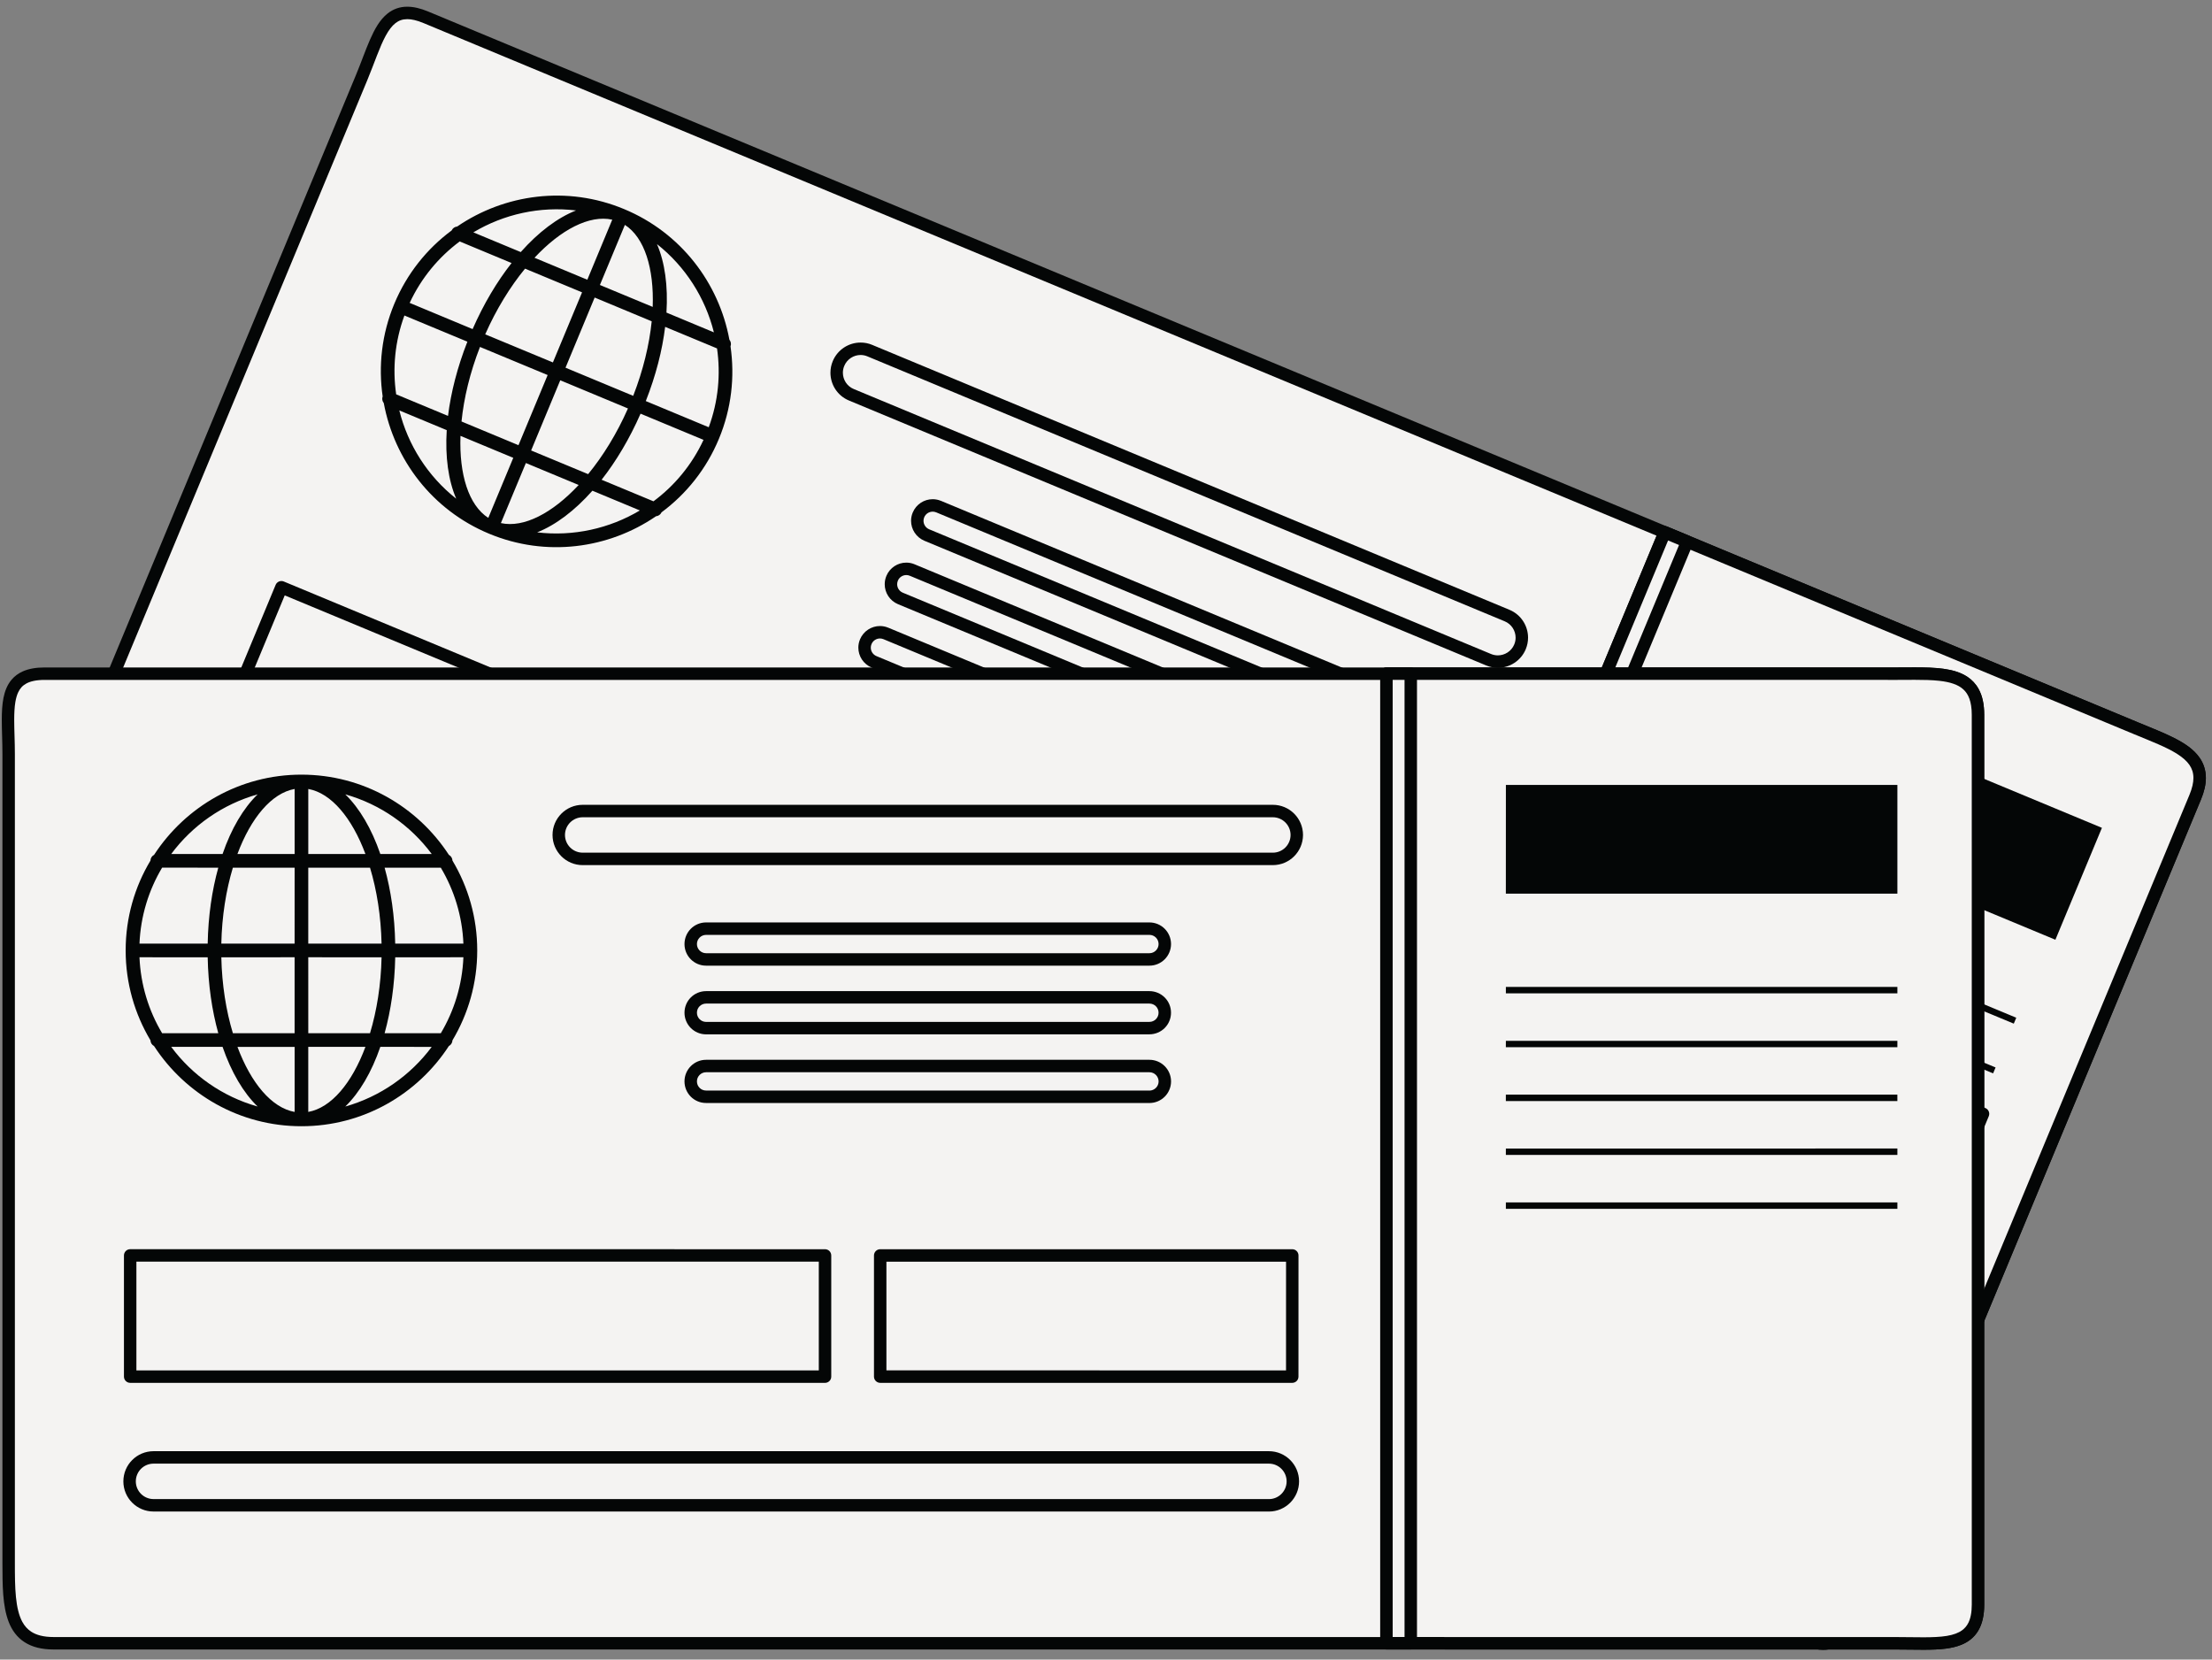 <?xml version="1.0" encoding="UTF-8"?><svg xmlns="http://www.w3.org/2000/svg" xmlns:xlink="http://www.w3.org/1999/xlink" height="266.7" preserveAspectRatio="xMidYMid meet" version="1.0" viewBox="35.2 79.5 355.5 266.7" width="355.5" zoomAndPan="magnify"><rect x="35.2" y="79.5" width="355.5" height="266.7" fill="#808080" stroke="none"/><g><g id="change1_1"><path d="M 333.109 339.676 C 330.363 346.273 325.367 343.195 318.77 340.457 L 45.148 226.707 C 38.547 223.969 40.688 218.578 43.43 211.98 L 93.309 91.996 C 96.047 85.398 97.02 79.527 103.617 82.27 L 378.582 196.57 C 385.18 199.316 390.742 201.035 387.996 207.629 L 333.109 339.676" fill="#f4f3f2"/></g><g id="change2_1"><path d="M 333.109 339.676 L 332.184 339.289 C 331.621 340.645 330.996 341.465 330.359 341.941 C 329.723 342.418 329.059 342.613 328.203 342.617 C 327.133 342.621 325.789 342.262 324.258 341.676 C 322.73 341.094 321.016 340.305 319.152 339.531 L 45.531 225.781 C 44.035 225.16 43.121 224.438 42.57 223.664 C 42.02 222.891 41.785 222.027 41.781 220.961 C 41.781 219.848 42.062 218.535 42.531 217.086 C 43 215.637 43.652 214.047 44.355 212.363 L 94.23 92.383 C 95.379 89.605 96.219 87.008 97.199 85.223 C 97.688 84.328 98.203 83.652 98.746 83.227 C 99.297 82.801 99.859 82.586 100.66 82.578 C 101.328 82.578 102.176 82.754 103.234 83.195 L 378.195 197.496 C 380.922 198.625 383.426 199.578 385.141 200.684 C 385.996 201.23 386.648 201.809 387.07 202.418 C 387.488 203.035 387.711 203.676 387.715 204.52 C 387.715 205.254 387.527 206.148 387.074 207.246 L 332.184 339.293 L 333.109 339.676 L 334.031 340.059 L 388.918 208.012 C 389.445 206.742 389.711 205.59 389.715 204.52 C 389.719 203.293 389.348 202.191 388.715 201.281 C 387.762 199.91 386.305 198.953 384.617 198.094 C 382.93 197.238 380.98 196.488 378.965 195.648 L 104.004 81.348 C 102.773 80.836 101.676 80.578 100.66 80.578 C 99.445 80.57 98.363 80.977 97.512 81.652 C 96.23 82.672 95.41 84.18 94.652 85.902 C 93.898 87.629 93.219 89.602 92.383 91.613 L 42.508 211.594 C 41.805 213.285 41.133 214.91 40.629 216.469 C 40.125 218.027 39.785 219.52 39.781 220.961 C 39.777 222.328 40.113 223.672 40.941 224.824 C 41.766 225.98 43.031 226.914 44.762 227.629 L 318.387 341.379 C 320.207 342.133 321.926 342.926 323.547 343.543 C 325.172 344.16 326.703 344.613 328.203 344.617 C 329.387 344.625 330.566 344.305 331.566 343.539 C 332.574 342.773 333.379 341.625 334.031 340.059 L 333.109 339.676" fill="#040606"/></g><g id="change1_2"><path d="M 378.582 196.57 L 302.746 165.047 L 242.934 308.926 L 318.77 340.457 C 325.367 343.195 330.363 346.273 333.109 339.676 L 387.996 207.629 C 390.742 201.035 385.18 199.316 378.582 196.57" fill="#f4f3f2"/></g><g id="change2_2"><path d="M 378.582 196.57 L 378.965 195.648 L 303.129 164.121 C 302.617 163.91 302.035 164.148 301.82 164.66 L 242.012 308.543 C 241.91 308.785 241.91 309.062 242.012 309.309 C 242.109 309.551 242.309 309.746 242.551 309.848 L 318.387 341.379 C 320.207 342.133 321.926 342.926 323.547 343.543 C 325.172 344.16 326.703 344.613 328.203 344.617 C 329.387 344.625 330.566 344.305 331.566 343.535 C 332.574 342.773 333.379 341.625 334.031 340.059 L 388.918 208.012 C 389.449 206.742 389.715 205.59 389.715 204.52 C 389.719 203.293 389.348 202.191 388.715 201.281 C 387.762 199.91 386.305 198.953 384.617 198.094 C 382.93 197.238 380.98 196.488 378.965 195.648 L 378.582 196.57 L 378.195 197.496 C 380.922 198.625 383.426 199.578 385.141 200.684 C 385.996 201.23 386.648 201.805 387.07 202.418 C 387.488 203.035 387.711 203.676 387.715 204.52 C 387.715 205.254 387.527 206.152 387.074 207.242 L 332.184 339.293 C 331.621 340.645 330.992 341.465 330.359 341.941 C 329.723 342.418 329.059 342.613 328.203 342.617 C 327.133 342.621 325.789 342.262 324.258 341.676 C 322.73 341.094 321.016 340.305 319.152 339.531 L 244.242 308.387 L 303.285 166.352 L 378.195 197.496 L 378.582 196.57" fill="#040606"/></g><g id="change1_3"><path d="M 306.352 166.547 L 302.746 165.047 L 242.934 308.926 L 246.539 310.426 L 306.352 166.547" fill="#f4f3f2"/></g><g id="change2_3"><path d="M 306.352 166.547 L 306.734 165.625 L 303.129 164.121 C 302.887 164.02 302.605 164.02 302.363 164.121 C 302.121 164.219 301.922 164.418 301.82 164.66 L 242.012 308.543 C 241.801 309.051 242.039 309.637 242.551 309.848 L 246.156 311.348 C 246.402 311.449 246.676 311.453 246.922 311.352 C 247.168 311.246 247.363 311.055 247.465 310.809 L 307.273 166.93 C 307.484 166.422 307.246 165.836 306.734 165.625 L 306.352 166.547 L 305.426 166.164 L 246 309.117 L 244.242 308.387 L 303.285 166.352 L 305.965 167.469 L 306.352 166.547 L 305.426 166.164 L 306.352 166.547" fill="#040606"/></g><g id="change1_4"><path d="M 239.027 279.129 C 238.211 281.086 235.961 282.02 233.996 281.203 L 68.477 212.395 C 66.512 211.578 65.582 209.324 66.398 207.363 C 67.211 205.398 69.465 204.473 71.43 205.289 L 236.949 274.098 C 238.914 274.91 239.844 277.168 239.027 279.129" fill="#f4f3f2"/></g><g id="change2_4"><path d="M 239.027 279.129 L 238.105 278.742 C 237.648 279.836 236.586 280.5 235.469 280.5 C 235.109 280.5 234.738 280.43 234.379 280.281 L 68.859 211.473 C 67.762 211.02 67.102 209.953 67.102 208.84 C 67.102 208.473 67.172 208.105 67.32 207.754 L 67.324 207.746 C 67.773 206.652 68.836 205.992 69.949 205.992 C 70.316 205.992 70.684 206.062 71.043 206.211 L 236.566 275.02 C 237.66 275.473 238.32 276.535 238.324 277.652 C 238.32 278.016 238.254 278.387 238.105 278.746 L 238.105 278.742 L 239.027 279.129 L 239.949 279.512 C 240.203 278.906 240.324 278.273 240.32 277.652 C 240.324 275.754 239.199 273.949 237.336 273.172 L 71.812 204.363 L 71.816 204.367 C 71.207 204.109 70.57 203.992 69.949 203.992 C 68.051 203.988 66.246 205.117 65.473 206.98 L 65.477 206.977 C 65.223 207.582 65.102 208.219 65.102 208.84 C 65.102 210.738 66.227 212.543 68.094 213.316 L 233.613 282.129 C 234.219 282.379 234.852 282.5 235.469 282.5 C 237.371 282.5 239.172 281.371 239.949 279.516 L 239.949 279.512 L 239.027 279.129" fill="#040606"/></g><g id="change2_5"><path d="M 121.527 165.051 C 124.512 163.871 127.566 161.562 130.41 158.359 L 138.035 161.531 C 133.137 164.449 127.332 165.742 121.527 165.051 Z M 99.375 145.457 L 106.996 148.625 C 106.73 152.902 107.25 156.695 108.52 159.641 C 103.93 156.02 100.754 150.988 99.375 145.457 Z M 127.777 113.32 C 124.793 114.496 121.734 116.801 118.891 120.008 L 111.273 116.84 C 116.168 113.914 121.973 112.621 127.777 113.32 Z M 149.934 132.91 L 142.309 129.734 C 142.574 125.465 142.055 121.668 140.785 118.727 C 145.371 122.348 148.551 127.379 149.934 132.91 Z M 138.148 145.98 L 148.266 150.188 C 146.391 154.223 143.59 157.562 140.223 160.062 L 131.887 156.598 C 134.219 153.621 136.367 150.035 138.148 145.98 Z M 120.559 151.891 L 125.242 140.613 L 136.121 145.141 C 134.34 149.18 132.121 152.77 129.723 155.695 Z M 115.699 163.562 L 119.715 153.91 L 128.199 157.438 C 123.977 161.965 119.383 164.371 115.699 163.562 Z M 117.691 153.074 L 113.676 162.727 C 110.512 160.688 108.98 155.73 109.207 149.547 Z M 112.34 135.254 L 123.215 139.77 L 118.527 151.043 L 109.371 147.234 C 109.75 143.473 110.734 139.363 112.34 135.254 Z M 128.746 126.48 L 124.059 137.742 L 113.18 133.227 C 114.965 129.188 117.184 125.594 119.582 122.672 Z M 133.598 114.801 L 129.59 124.453 L 121.102 120.922 C 125.324 116.402 129.926 113.992 133.598 114.801 Z M 131.613 125.297 L 135.629 115.641 C 138.793 117.68 140.324 122.641 140.098 128.82 Z M 136.965 143.113 L 126.086 138.59 L 130.77 127.316 L 139.938 131.133 C 139.555 134.895 138.566 139 136.965 143.113 Z M 149.105 148.16 L 138.988 143.953 C 140.609 139.836 141.641 135.785 142.098 132.027 L 150.438 135.492 C 151.035 139.645 150.645 143.988 149.105 148.16 Z M 109.082 118.301 L 117.418 121.77 C 115.082 124.742 112.934 128.328 111.156 132.387 L 101.039 128.176 C 102.918 124.145 105.715 120.805 109.082 118.301 Z M 100.195 130.203 L 110.316 134.41 C 108.695 138.527 107.668 142.586 107.203 146.336 L 98.871 142.871 C 98.266 138.723 98.66 134.379 100.195 130.203 Z M 141.52 161.832 C 145.477 158.895 148.715 154.898 150.738 150.027 C 152.766 145.156 153.312 140.035 152.605 135.164 C 152.746 134.789 152.664 134.383 152.426 134.09 C 150.742 124.996 144.652 116.902 135.496 113.098 C 126.344 109.289 116.309 110.684 108.676 115.902 C 108.297 115.938 107.953 116.168 107.785 116.535 C 103.828 119.465 100.59 123.469 98.562 128.34 C 96.539 133.211 95.992 138.324 96.699 143.199 C 96.559 143.578 96.641 143.98 96.879 144.277 C 98.562 153.367 104.652 161.465 113.809 165.27 C 122.965 169.078 133 167.684 140.629 162.465 C 141.012 162.43 141.352 162.195 141.52 161.832" fill="#040606"/></g><g id="change1_5"><path d="M 279.488 183.445 C 278.668 185.41 276.418 186.34 274.453 185.523 L 172.031 142.945 C 170.07 142.133 169.145 139.883 169.961 137.922 C 170.777 135.961 173.023 135.027 174.988 135.848 L 277.406 178.422 C 279.371 179.234 280.301 181.488 279.488 183.445" fill="#f4f3f2"/></g><g id="change2_6"><path d="M 279.488 183.445 L 278.562 183.062 C 278.105 184.16 277.047 184.816 275.93 184.82 C 275.566 184.82 275.195 184.75 274.836 184.602 L 172.414 142.02 C 171.32 141.57 170.664 140.512 170.664 139.398 C 170.664 139.031 170.734 138.664 170.883 138.309 L 170.883 138.305 C 171.34 137.207 172.395 136.551 173.512 136.547 C 173.879 136.551 174.242 136.617 174.605 136.77 L 277.023 179.344 C 278.121 179.797 278.781 180.859 278.781 181.977 C 278.781 182.336 278.711 182.703 278.562 183.062 L 279.488 183.445 L 280.41 183.828 C 280.66 183.227 280.781 182.598 280.781 181.977 C 280.781 180.074 279.656 178.273 277.789 177.496 L 175.371 134.922 L 175.375 134.922 C 174.766 134.668 174.133 134.547 173.512 134.551 C 171.613 134.547 169.812 135.676 169.035 137.539 L 169.039 137.535 C 168.781 138.141 168.664 138.777 168.664 139.398 C 168.66 141.297 169.785 143.098 171.648 143.867 L 274.07 186.449 C 274.676 186.699 275.309 186.82 275.93 186.82 C 277.828 186.82 279.633 185.695 280.41 183.832 L 280.41 183.828 L 279.488 183.445" fill="#040606"/></g><g id="change1_6"><path d="M 253.176 191.496 C 252.648 192.754 251.199 193.352 249.941 192.828 L 184.145 165.48 C 182.887 164.953 182.289 163.508 182.812 162.246 C 183.336 160.988 184.781 160.391 186.047 160.914 L 251.84 188.266 C 253.098 188.785 253.695 190.234 253.176 191.496" fill="#f4f3f2"/></g><g id="change2_7"><path d="M 253.176 191.496 L 252.25 191.109 C 252.016 191.676 251.465 192.016 250.887 192.016 C 250.699 192.016 250.508 191.98 250.32 191.902 L 250.324 191.906 L 184.531 164.559 C 183.965 164.32 183.621 163.77 183.621 163.195 C 183.621 163.004 183.656 162.816 183.734 162.637 L 183.734 162.633 C 183.969 162.062 184.52 161.723 185.098 161.723 C 185.285 161.723 185.473 161.758 185.656 161.836 L 185.66 161.836 L 251.457 189.188 C 252.02 189.422 252.359 189.969 252.363 190.551 C 252.363 190.734 252.328 190.926 252.25 191.117 L 252.25 191.109 L 253.176 191.496 L 254.098 191.875 C 254.277 191.445 254.363 190.992 254.363 190.551 C 254.363 189.188 253.559 187.895 252.223 187.344 L 186.43 159.988 L 186.43 159.992 C 185.996 159.809 185.539 159.723 185.098 159.723 C 183.734 159.723 182.445 160.531 181.891 161.863 L 181.891 161.859 C 181.707 162.297 181.621 162.75 181.621 163.195 C 181.621 164.555 182.43 165.844 183.762 166.402 L 249.559 193.754 L 249.562 193.754 C 249.992 193.93 250.441 194.016 250.887 194.016 C 252.242 194.02 253.535 193.215 254.098 191.883 L 254.098 191.875 L 253.176 191.496" fill="#040606"/></g><g id="change1_7"><path d="M 248.934 201.684 C 248.414 202.945 246.965 203.543 245.703 203.02 L 179.91 175.672 C 178.648 175.145 178.051 173.703 178.578 172.438 C 179.102 171.176 180.547 170.578 181.812 171.109 L 247.598 198.453 C 248.867 198.98 249.461 200.43 248.934 201.684" fill="#f4f3f2"/></g><g id="change2_8"><path d="M 248.934 201.684 L 248.012 201.301 C 247.777 201.867 247.23 202.207 246.652 202.207 C 246.465 202.207 246.273 202.172 246.086 202.094 L 180.293 174.746 C 179.727 174.512 179.387 173.965 179.387 173.387 C 179.387 173.199 179.422 173.008 179.5 172.824 L 179.5 172.82 C 179.734 172.254 180.281 171.914 180.855 171.914 C 181.043 171.914 181.234 171.949 181.422 172.031 L 181.426 172.031 L 247.215 199.379 C 247.789 199.617 248.125 200.164 248.125 200.734 C 248.125 200.922 248.09 201.109 248.012 201.301 L 248.934 201.684 L 249.859 202.066 C 250.039 201.637 250.125 201.18 250.125 200.734 C 250.129 199.375 249.316 198.09 247.984 197.531 L 182.195 170.188 L 182.203 170.188 C 181.762 170 181.301 169.914 180.855 169.914 C 179.492 169.914 178.207 170.723 177.652 172.055 L 177.656 172.051 C 177.473 172.484 177.387 172.941 177.387 173.387 C 177.383 174.75 178.195 176.039 179.523 176.594 L 245.316 203.941 C 245.754 204.121 246.207 204.207 246.652 204.207 C 248.012 204.211 249.305 203.402 249.859 202.066 L 248.934 201.684" fill="#040606"/></g><g id="change1_8"><path d="M 244.699 211.883 C 244.176 213.141 242.727 213.734 241.473 213.215 L 175.676 185.859 C 174.414 185.336 173.816 183.895 174.34 182.633 C 174.863 181.371 176.309 180.77 177.57 181.297 L 243.367 208.645 C 244.629 209.172 245.223 210.617 244.699 211.883" fill="#f4f3f2"/></g><g id="change2_9"><path d="M 244.699 211.883 L 243.777 211.496 C 243.543 212.062 242.992 212.398 242.414 212.402 C 242.227 212.402 242.035 212.367 241.852 212.289 L 241.855 212.289 L 176.059 184.938 C 175.488 184.699 175.148 184.152 175.148 183.578 C 175.148 183.391 175.184 183.199 175.262 183.016 C 175.496 182.445 176.047 182.105 176.621 182.105 C 176.812 182.105 177 182.141 177.184 182.219 L 177.188 182.219 L 242.98 209.57 C 243.551 209.805 243.887 210.352 243.891 210.934 C 243.887 211.121 243.852 211.312 243.773 211.504 L 243.777 211.496 L 244.699 211.883 L 245.625 212.262 C 245.801 211.828 245.891 211.379 245.887 210.934 C 245.891 209.574 245.086 208.281 243.75 207.723 L 177.953 180.371 L 177.957 180.375 C 177.523 180.191 177.066 180.105 176.621 180.105 C 175.262 180.105 173.973 180.914 173.414 182.246 L 173.418 182.246 C 173.234 182.68 173.148 183.133 173.148 183.578 C 173.148 184.938 173.957 186.227 175.289 186.781 L 241.086 214.137 L 241.09 214.141 C 241.52 214.316 241.973 214.402 242.414 214.402 C 243.773 214.402 245.062 213.602 245.621 212.27 L 245.625 212.262 L 244.699 211.883" fill="#040606"/></g><g id="change2_10"><path d="M 365.531 230.52 L 305.582 205.602 L 313.062 187.617 L 373.008 212.535 L 365.531 230.52" fill="#040606"/></g><g id="change2_11"><path d="M 359.387 245.309 L 299.438 220.391 L 300.602 217.594 L 360.547 242.512 L 359.387 245.309" fill="#040606"/></g><g id="change1_9"><path d="M 359.387 245.309 L 359.77 244.387 L 300.746 219.852 L 301.141 218.898 L 359.242 243.051 L 358.461 244.926 L 359.387 245.309 L 359.77 244.387 L 359.387 245.309 L 360.309 245.691 L 361.473 242.895 C 361.684 242.387 361.441 241.801 360.934 241.59 L 300.984 216.668 C 300.477 216.457 299.891 216.695 299.68 217.207 L 298.516 220.008 C 298.414 220.25 298.414 220.527 298.516 220.773 C 298.613 221.016 298.812 221.211 299.055 221.312 L 359.004 246.23 C 359.25 246.336 359.52 246.336 359.77 246.23 C 360.016 246.129 360.207 245.938 360.309 245.691 L 359.387 245.309" fill="#f4f3f2"/></g><g id="change2_12"><path d="M 356.059 253.301 L 296.113 228.379 L 297.277 225.586 L 357.227 250.504 L 356.059 253.301" fill="#040606"/></g><g id="change1_10"><path d="M 356.059 253.301 L 356.445 252.379 L 297.422 227.84 L 297.816 226.895 L 355.918 251.043 L 355.137 252.914 L 356.059 253.301 L 356.445 252.379 L 356.059 253.301 L 356.984 253.684 L 358.148 250.887 C 358.25 250.641 358.254 250.371 358.148 250.121 C 358.047 249.875 357.855 249.684 357.609 249.578 L 297.66 224.66 C 297.148 224.449 296.566 224.691 296.352 225.203 L 295.191 227.996 C 295.09 228.238 295.09 228.516 295.191 228.762 C 295.289 229.004 295.488 229.199 295.73 229.301 L 355.676 254.223 C 356.188 254.438 356.77 254.195 356.984 253.684 L 356.059 253.301" fill="#f4f3f2"/></g><g id="change1_11"><path d="M 352.738 261.301 L 292.789 236.371 L 293.953 233.574 L 353.898 258.496 L 352.738 261.301" fill="#f4f3f2"/></g><g id="change2_13"><path d="M 352.738 261.301 L 353.121 260.375 L 294.098 235.832 L 294.492 234.883 L 352.594 259.035 L 351.816 260.914 L 352.738 261.301 L 353.121 260.375 L 352.738 261.301 L 353.664 261.68 L 354.824 258.879 C 355.035 258.367 354.793 257.785 354.285 257.57 L 294.34 232.648 C 293.828 232.438 293.242 232.68 293.031 233.191 L 291.867 235.988 C 291.656 236.5 291.898 237.086 292.406 237.297 L 352.355 262.223 C 352.602 262.324 352.875 262.324 353.121 262.223 C 353.367 262.121 353.562 261.93 353.664 261.68 L 352.738 261.301" fill="#040606"/></g><g id="change1_12"><path d="M 349.418 269.285 L 289.469 244.363 L 290.633 241.57 L 350.582 266.488 L 349.418 269.285" fill="#f4f3f2"/></g><g id="change2_14"><path d="M 349.418 269.285 L 349.805 268.363 L 290.777 243.824 L 291.172 242.879 L 349.273 267.031 L 348.496 268.902 L 349.418 269.285 L 349.805 268.363 L 349.418 269.285 L 350.344 269.672 L 351.504 266.875 C 351.715 266.363 351.477 265.777 350.965 265.566 L 291.016 240.648 C 290.508 240.438 289.922 240.676 289.711 241.188 L 288.547 243.98 C 288.441 244.227 288.441 244.496 288.543 244.742 C 288.645 244.992 288.84 245.184 289.086 245.285 L 349.035 270.211 C 349.281 270.312 349.555 270.312 349.801 270.211 C 350.047 270.109 350.238 269.918 350.344 269.672 L 349.418 269.285" fill="#040606"/></g><g id="change1_13"><path d="M 346.094 277.281 L 286.148 252.363 L 287.309 249.562 L 347.258 274.48 L 346.094 277.281" fill="#f4f3f2"/></g><g id="change2_15"><path d="M 346.094 277.281 L 346.48 276.359 L 287.453 251.82 L 287.848 250.867 L 345.949 275.023 L 345.172 276.898 L 346.094 277.281 L 346.48 276.359 L 346.094 277.281 L 347.02 277.668 L 348.184 274.867 C 348.395 274.355 348.152 273.77 347.645 273.559 L 287.691 248.637 C 287.445 248.535 287.172 248.535 286.926 248.637 C 286.68 248.738 286.484 248.93 286.383 249.18 L 285.223 251.98 C 285.012 252.492 285.254 253.074 285.766 253.285 L 345.711 278.207 C 345.957 278.309 346.23 278.309 346.477 278.207 C 346.723 278.105 346.914 277.914 347.02 277.668 L 346.094 277.281" fill="#040606"/></g><g id="change1_14"><path d="M 176.062 234.727 L 72.945 191.855 L 80.422 173.871 L 183.539 216.738 L 176.062 234.727" fill="#f4f3f2"/></g><g id="change2_16"><path d="M 176.062 234.727 L 176.445 233.801 L 74.254 191.316 L 80.961 175.18 L 182.23 217.277 L 175.141 234.34 L 176.062 234.727 L 176.445 233.801 L 176.062 234.727 L 176.988 235.109 L 184.461 217.125 C 184.562 216.883 184.562 216.602 184.461 216.359 C 184.363 216.113 184.164 215.918 183.922 215.816 L 80.809 172.949 C 80.297 172.738 79.711 172.98 79.5 173.488 L 72.023 191.473 C 71.922 191.715 71.922 191.996 72.023 192.238 C 72.121 192.48 72.32 192.68 72.562 192.781 L 175.68 235.648 C 175.926 235.75 176.199 235.75 176.445 235.648 C 176.691 235.547 176.883 235.355 176.988 235.109 L 176.062 234.727" fill="#040606"/></g><g id="change1_15"><path d="M 245.402 263.547 L 184.254 238.125 L 191.727 220.145 L 252.879 245.566 L 245.402 263.547" fill="#f4f3f2"/></g><g id="change2_17"><path d="M 245.402 263.547 L 245.785 262.621 L 185.559 237.586 L 192.266 221.453 L 251.57 246.105 L 244.477 263.164 L 245.402 263.547 L 245.785 262.621 L 245.402 263.547 L 246.324 263.93 L 253.801 245.953 C 253.902 245.711 253.902 245.43 253.805 245.188 C 253.703 244.941 253.508 244.746 253.262 244.645 L 192.109 219.223 C 191.598 219.012 191.016 219.254 190.801 219.762 L 183.328 237.742 C 183.227 237.984 183.227 238.262 183.328 238.508 C 183.43 238.75 183.625 238.945 183.867 239.047 L 245.02 264.469 C 245.266 264.574 245.535 264.574 245.781 264.473 C 246.031 264.367 246.223 264.176 246.324 263.93 L 245.402 263.547" fill="#040606"/></g><g id="change1_16"><path d="M 353.094 337.355 C 353.09 344.504 347.301 343.582 340.152 343.582 L 43.828 343.578 C 36.684 343.582 36.59 337.785 36.59 330.637 L 36.59 200.699 C 36.59 193.555 35.23 187.762 42.379 187.762 L 340.152 187.762 C 347.301 187.762 353.094 187.215 353.09 194.355 L 353.094 337.355" fill="#f4f3f2"/></g><g id="change2_18"><path d="M 353.094 337.355 L 352.094 337.355 C 352.094 338.668 351.879 339.613 351.547 340.285 C 351.293 340.793 350.977 341.16 350.578 341.461 C 349.977 341.914 349.145 342.219 348.082 342.395 C 347.023 342.57 345.75 342.617 344.34 342.617 C 343.047 342.617 341.637 342.582 340.152 342.582 L 43.828 342.578 C 42.172 342.578 41.035 342.246 40.227 341.723 C 39.617 341.324 39.16 340.812 38.793 340.145 C 38.246 339.145 37.922 337.777 37.762 336.148 C 37.598 334.52 37.59 332.645 37.59 330.637 L 37.59 200.699 C 37.59 198.695 37.484 196.824 37.484 195.191 C 37.484 194.121 37.531 193.156 37.664 192.34 C 37.766 191.727 37.914 191.199 38.117 190.77 C 38.426 190.117 38.816 189.672 39.457 189.328 C 40.094 188.988 41.031 188.762 42.379 188.762 L 340.152 188.762 C 341.109 188.762 342.035 188.75 342.918 188.75 C 344.359 188.75 345.691 188.777 346.852 188.906 C 348.602 189.098 349.91 189.523 350.73 190.281 C 351.148 190.664 351.473 191.133 351.711 191.789 C 351.949 192.441 352.09 193.281 352.09 194.355 L 352.094 337.355 L 354.094 337.355 L 354.09 194.355 C 354.09 192.691 353.801 191.328 353.195 190.23 C 352.746 189.406 352.117 188.746 351.387 188.266 C 350.281 187.535 348.973 187.176 347.551 186.977 C 346.125 186.781 344.566 186.754 342.918 186.75 C 342.02 186.75 341.094 186.762 340.152 186.762 L 42.379 186.762 C 40.988 186.762 39.832 186.965 38.867 187.391 C 38.145 187.711 37.539 188.164 37.07 188.719 C 36.363 189.547 35.977 190.562 35.758 191.648 C 35.543 192.742 35.488 193.926 35.488 195.191 C 35.488 196.906 35.59 198.766 35.59 200.699 L 35.59 330.637 C 35.602 334.219 35.586 337.52 36.598 340.152 C 37.105 341.461 37.922 342.617 39.141 343.398 C 40.355 344.188 41.91 344.578 43.828 344.578 L 340.152 344.582 C 341.602 344.582 343.008 344.617 344.34 344.617 C 345.633 344.617 346.855 344.582 347.988 344.43 C 348.84 344.312 349.645 344.133 350.387 343.832 C 351.5 343.391 352.484 342.648 353.133 341.551 C 353.785 340.453 354.094 339.07 354.094 337.355 L 353.094 337.355" fill="#040606"/></g><g id="change1_17"><path d="M 340.152 187.762 L 258.023 187.762 L 258.023 343.574 L 340.152 343.582 C 347.301 343.582 353.09 344.504 353.094 337.355 L 353.09 194.355 C 353.094 187.215 347.301 187.762 340.152 187.762" fill="#f4f3f2"/></g><g id="change2_19"><path d="M 340.152 187.762 L 340.152 186.762 L 258.023 186.758 C 257.762 186.758 257.504 186.867 257.316 187.055 C 257.133 187.238 257.023 187.496 257.023 187.762 L 257.023 343.574 C 257.023 344.129 257.473 344.574 258.023 344.574 L 340.152 344.582 C 341.602 344.582 343.008 344.617 344.34 344.617 C 345.633 344.617 346.855 344.582 347.988 344.43 C 348.84 344.312 349.645 344.133 350.387 343.832 C 351.5 343.391 352.484 342.648 353.133 341.547 C 353.781 340.453 354.094 339.07 354.094 337.355 L 354.09 194.355 C 354.09 192.691 353.801 191.328 353.195 190.23 C 352.746 189.406 352.117 188.746 351.387 188.266 C 350.281 187.535 348.973 187.176 347.551 186.977 C 346.125 186.781 344.566 186.75 342.918 186.75 C 342.02 186.75 341.094 186.762 340.152 186.762 L 340.152 188.762 C 341.109 188.762 342.035 188.75 342.918 188.75 C 344.359 188.75 345.691 188.777 346.852 188.906 C 348.602 189.094 349.91 189.523 350.73 190.281 C 351.148 190.664 351.473 191.133 351.711 191.789 C 351.949 192.441 352.09 193.281 352.09 194.355 L 352.094 337.355 C 352.094 338.668 351.879 339.613 351.547 340.285 C 351.293 340.793 350.977 341.156 350.574 341.461 C 349.977 341.914 349.145 342.219 348.082 342.395 C 347.023 342.57 345.75 342.617 344.34 342.617 C 343.047 342.617 341.637 342.582 340.152 342.582 L 259.023 342.574 L 259.023 188.758 L 340.152 188.762 L 340.152 187.762" fill="#040606"/></g><g id="change1_18"><path d="M 261.93 187.762 L 258.023 187.762 L 258.023 343.574 L 261.93 343.574 L 261.93 187.762" fill="#f4f3f2"/></g><g id="change2_20"><path d="M 261.93 187.762 L 261.93 186.762 L 258.023 186.762 C 257.758 186.758 257.508 186.863 257.316 187.051 C 257.129 187.242 257.023 187.492 257.023 187.762 L 257.023 343.574 C 257.023 343.844 257.129 344.094 257.316 344.281 C 257.508 344.473 257.758 344.574 258.023 344.574 L 261.93 344.574 C 262.199 344.574 262.449 344.473 262.637 344.281 C 262.828 344.094 262.93 343.844 262.93 343.574 L 262.93 187.762 C 262.93 187.211 262.484 186.762 261.93 186.762 L 261.93 187.762 L 260.93 187.762 L 260.93 342.574 L 259.023 342.574 L 259.023 188.758 L 261.93 188.762 L 261.93 187.762 L 260.93 187.762 L 261.93 187.762" fill="#040606"/></g><g id="change1_19"><path d="M 242.98 317.562 C 242.977 319.684 241.258 321.41 239.133 321.41 L 59.875 321.406 C 57.75 321.406 56.023 319.684 56.027 317.562 C 56.023 315.434 57.75 313.711 59.875 313.715 L 239.129 313.711 C 241.254 313.711 242.98 315.438 242.98 317.562" fill="#f4f3f2"/></g><g id="change2_21"><path d="M 242.98 317.562 L 241.98 317.562 C 241.977 319.133 240.703 320.41 239.133 320.41 L 59.875 320.406 C 58.305 320.402 57.031 319.133 57.027 317.562 C 57.031 315.98 58.297 314.715 59.875 314.711 L 239.129 314.711 C 239.918 314.711 240.625 315.027 241.145 315.547 C 241.66 316.066 241.98 316.773 241.98 317.562 L 243.98 317.562 C 243.977 314.883 241.809 312.711 239.129 312.711 L 59.875 312.711 C 58.539 312.711 57.32 313.254 56.445 314.133 C 55.57 315.004 55.027 316.223 55.027 317.562 C 55.027 320.238 57.199 322.406 59.875 322.406 L 239.133 322.41 C 241.812 322.41 243.973 320.234 243.98 317.562 L 242.98 317.562" fill="#040606"/></g><g id="change2_22"><path d="M 90.691 257.324 C 92.992 255.094 94.93 251.785 96.324 247.734 L 104.582 247.738 C 101.18 252.312 96.316 255.734 90.691 257.324 Z M 62.715 247.734 L 70.969 247.734 C 72.367 251.785 74.301 255.094 76.602 257.32 C 70.977 255.738 66.113 252.316 62.715 247.734 Z M 76.605 207.156 C 74.301 209.391 72.359 212.691 70.969 216.742 L 62.715 216.742 C 66.113 212.164 70.977 208.742 76.605 207.156 Z M 104.586 216.742 L 96.324 216.738 C 94.93 212.691 92.992 209.387 90.691 207.156 C 96.316 208.738 101.184 212.164 104.586 216.742 Z M 98.719 233.34 L 109.676 233.336 C 109.492 237.781 108.188 241.941 106.043 245.547 L 97.012 245.543 C 98.023 241.898 98.629 237.766 98.719 233.34 Z M 84.746 245.543 L 84.742 233.336 L 96.523 233.34 C 96.43 237.754 95.758 241.922 94.668 245.539 Z M 84.742 258.188 L 84.742 247.734 L 93.93 247.734 C 91.766 253.535 88.449 257.523 84.742 258.188 Z M 82.551 247.738 L 82.551 258.191 C 78.844 257.523 75.527 253.531 73.363 247.738 Z M 70.77 233.34 L 82.547 233.336 L 82.547 245.539 L 72.629 245.543 C 71.531 241.922 70.867 237.75 70.77 233.34 Z M 82.551 218.938 L 82.547 231.141 L 70.77 231.145 C 70.863 226.73 71.535 222.559 72.625 218.938 Z M 82.551 206.289 L 82.551 216.742 L 73.359 216.738 C 75.523 210.945 78.848 206.953 82.551 206.289 Z M 84.746 216.742 L 84.746 206.289 C 88.449 206.953 91.77 210.949 93.93 216.742 Z M 96.523 231.145 L 84.742 231.141 L 84.742 218.938 L 94.668 218.938 C 95.762 222.562 96.426 226.73 96.523 231.145 Z M 109.676 231.145 L 98.715 231.145 C 98.633 226.719 98.027 222.582 97.012 218.938 L 106.043 218.938 C 108.188 222.539 109.492 226.699 109.676 231.145 Z M 61.254 218.934 L 70.281 218.938 C 69.27 222.578 68.66 226.715 68.578 231.145 L 57.617 231.141 C 57.805 226.695 59.105 222.535 61.254 218.934 Z M 57.617 233.336 L 68.578 233.34 C 68.66 237.762 69.27 241.898 70.281 245.539 L 61.254 245.539 C 59.105 241.941 57.805 237.781 57.617 233.336 Z M 107.918 246.68 C 110.445 242.449 111.898 237.516 111.898 232.238 C 111.898 226.965 110.441 222.027 107.918 217.801 C 107.902 217.398 107.672 217.055 107.34 216.875 C 102.293 209.129 93.562 203.988 83.648 203.988 C 73.734 203.984 65.004 209.129 59.961 216.879 C 59.621 217.055 59.391 217.398 59.379 217.805 C 56.848 222.023 55.395 226.969 55.395 232.238 C 55.395 237.516 56.852 242.449 59.379 246.68 C 59.391 247.082 59.621 247.426 59.957 247.605 C 65 255.355 73.734 260.492 83.648 260.488 C 93.562 260.492 102.293 255.355 107.336 247.605 C 107.676 247.426 107.902 247.078 107.918 246.68" fill="#040606"/></g><g id="change1_20"><path d="M 243.613 213.68 C 243.609 215.809 241.887 217.527 239.762 217.527 L 128.844 217.527 C 126.719 217.527 125 215.809 125 213.684 C 125 211.559 126.719 209.836 128.848 209.836 L 239.762 209.836 C 241.887 209.836 243.613 211.559 243.613 213.68" fill="#f4f3f2"/></g><g id="change2_23"><path d="M 243.613 213.68 L 242.613 213.68 C 242.609 215.258 241.336 216.527 239.762 216.527 L 128.844 216.527 C 127.273 216.523 126.004 215.254 126 213.684 C 126.004 212.109 127.273 210.84 128.848 210.836 L 239.762 210.836 C 241.336 210.84 242.609 212.109 242.613 213.68 L 244.613 213.68 C 244.609 211.004 242.438 208.836 239.762 208.836 L 128.848 208.836 C 126.168 208.836 124 211.008 124 213.684 C 124 216.355 126.164 218.527 128.844 218.527 L 239.762 218.527 C 242.441 218.527 244.605 216.359 244.613 213.68 L 243.613 213.68" fill="#040606"/></g><g id="change1_21"><path d="M 222.402 231.211 C 222.402 232.574 221.293 233.684 219.934 233.684 L 148.68 233.688 C 147.312 233.684 146.207 232.578 146.207 231.215 C 146.207 229.848 147.312 228.738 148.68 228.738 L 219.934 228.738 C 221.293 228.738 222.402 229.848 222.402 231.211" fill="#f4f3f2"/></g><g id="change2_24"><path d="M 222.402 231.211 L 221.402 231.211 C 221.402 232.02 220.738 232.684 219.93 232.684 L 148.68 232.684 C 147.863 232.684 147.207 232.023 147.207 231.215 C 147.207 230.398 147.863 229.742 148.68 229.738 L 219.934 229.738 C 220.742 229.738 221.402 230.398 221.402 231.211 L 223.402 231.211 C 223.398 229.293 221.848 227.742 219.934 227.738 L 148.68 227.738 C 146.758 227.738 145.207 229.297 145.207 231.215 C 145.207 233.129 146.762 234.684 148.676 234.684 L 219.934 234.684 C 221.848 234.68 223.398 233.129 223.402 231.211 L 222.402 231.211" fill="#040606"/></g><g id="change1_22"><path d="M 222.398 242.246 C 222.402 243.613 221.293 244.723 219.926 244.719 L 148.68 244.723 C 147.312 244.723 146.207 243.617 146.207 242.246 C 146.207 240.883 147.312 239.773 148.684 239.777 L 219.926 239.777 C 221.301 239.777 222.406 240.887 222.398 242.246" fill="#f4f3f2"/></g><g id="change2_25"><path d="M 222.398 242.246 L 221.398 242.246 C 221.398 243.062 220.742 243.719 219.926 243.719 L 148.68 243.723 C 147.863 243.719 147.207 243.066 147.207 242.246 C 147.207 241.434 147.855 240.781 148.684 240.777 L 219.926 240.777 C 220.746 240.781 221.398 241.43 221.398 242.246 L 223.398 242.246 C 223.402 240.328 221.844 238.781 219.93 238.777 L 148.684 238.777 C 147.727 238.777 146.848 239.168 146.223 239.793 C 145.594 240.418 145.207 241.293 145.207 242.246 C 145.207 244.168 146.762 245.723 148.676 245.723 L 219.926 245.719 C 220.883 245.719 221.758 245.328 222.383 244.703 C 223.012 244.078 223.398 243.203 223.398 242.246 L 222.398 242.246" fill="#040606"/></g><g id="change1_23"><path d="M 222.406 253.289 C 222.402 254.652 221.293 255.758 219.934 255.762 L 148.68 255.758 C 147.312 255.758 146.207 254.652 146.207 253.285 C 146.207 251.922 147.312 250.812 148.68 250.812 L 219.93 250.812 C 221.297 250.812 222.402 251.922 222.406 253.289" fill="#f4f3f2"/></g><g id="change2_26"><path d="M 222.406 253.289 L 221.406 253.285 C 221.406 254.098 220.738 254.758 219.934 254.762 L 219.934 254.758 L 148.68 254.754 C 147.863 254.754 147.207 254.102 147.207 253.285 C 147.207 252.473 147.863 251.816 148.68 251.812 L 219.93 251.812 C 220.742 251.812 221.402 252.473 221.406 253.293 L 221.406 253.285 L 222.406 253.289 L 223.406 253.285 C 223.398 251.371 221.852 249.816 219.934 249.812 L 148.68 249.812 C 146.758 249.812 145.207 251.371 145.207 253.285 C 145.207 254.242 145.598 255.117 146.223 255.742 C 146.848 256.367 147.723 256.758 148.68 256.754 L 219.934 256.762 L 219.938 256.758 C 221.848 256.754 223.398 255.207 223.406 253.293 L 223.406 253.285 L 222.406 253.289" fill="#040606"/></g><g id="change2_27"><path d="M 341.137 224.117 L 276.211 224.117 L 276.219 204.645 L 341.137 204.641 L 341.137 224.117" fill="#040606"/></g><g id="change1_24"><path d="M 341.137 224.117 L 341.137 223.117 L 277.211 223.117 L 277.219 205.641 L 340.137 205.641 L 340.137 224.117 L 341.137 224.117 L 341.137 223.117 L 341.137 224.117 L 342.137 224.117 L 342.137 204.641 C 342.137 204.379 342.027 204.121 341.844 203.934 C 341.656 203.746 341.398 203.641 341.137 203.641 L 276.219 203.641 C 275.664 203.641 275.219 204.09 275.219 204.641 L 275.211 224.117 C 275.211 224.387 275.316 224.637 275.504 224.824 C 275.695 225.016 275.945 225.117 276.211 225.117 L 341.137 225.117 C 341.402 225.117 341.652 225.016 341.844 224.824 C 342.031 224.637 342.137 224.387 342.137 224.117 L 341.137 224.117" fill="#f4f3f2"/></g><g id="change2_28"><path d="M 341.137 240.133 L 276.215 240.137 L 276.215 237.105 L 341.137 237.105 L 341.137 240.133" fill="#040606"/></g><g id="change1_25"><path d="M 341.137 240.133 L 341.137 239.133 L 277.215 239.133 L 277.215 238.102 L 340.137 238.102 L 340.137 240.133 L 341.137 240.133 L 341.137 239.133 L 341.137 240.133 L 342.137 240.133 L 342.137 237.105 C 342.137 236.836 342.031 236.586 341.844 236.395 C 341.652 236.207 341.402 236.105 341.137 236.105 L 276.215 236.105 C 275.953 236.105 275.695 236.211 275.508 236.395 C 275.32 236.582 275.215 236.84 275.215 237.105 L 275.215 240.137 C 275.215 240.398 275.32 240.656 275.508 240.844 C 275.695 241.027 275.953 241.137 276.215 241.137 L 341.137 241.133 C 341.402 241.133 341.652 241.027 341.844 240.84 C 342.031 240.652 342.137 240.398 342.137 240.133 L 341.137 240.133" fill="#f4f3f2"/></g><g id="change2_29"><path d="M 341.133 248.789 L 276.211 248.785 L 276.215 245.762 L 341.137 245.762 L 341.133 248.789" fill="#040606"/></g><g id="change1_26"><path d="M 341.133 248.789 L 341.133 247.789 L 277.211 247.785 L 277.215 246.762 L 340.137 246.762 L 340.133 248.789 L 341.133 248.789 L 341.133 247.789 L 341.133 248.789 L 342.133 248.789 L 342.137 245.762 C 342.137 245.492 342.031 245.242 341.844 245.055 C 341.656 244.863 341.402 244.758 341.137 244.758 L 276.215 244.762 C 275.66 244.762 275.215 245.207 275.215 245.762 L 275.211 248.785 C 275.211 249.055 275.316 249.305 275.504 249.492 C 275.691 249.684 275.945 249.785 276.211 249.785 L 341.133 249.789 C 341.684 249.789 342.133 249.344 342.133 248.789 L 341.133 248.789" fill="#f4f3f2"/></g><g id="change2_30"><path d="M 341.137 257.449 L 276.211 257.441 L 276.211 254.414 L 341.133 254.414 L 341.137 257.449" fill="#040606"/></g><g id="change1_27"><path d="M 341.137 257.449 L 341.137 256.449 L 277.211 256.441 L 277.211 255.414 L 340.133 255.414 L 340.137 257.449 L 341.137 257.449 L 341.137 256.449 L 341.137 257.449 L 342.137 257.449 L 342.133 254.414 C 342.133 253.859 341.684 253.414 341.133 253.414 L 276.211 253.414 C 275.949 253.414 275.691 253.52 275.504 253.707 C 275.316 253.895 275.211 254.148 275.211 254.414 L 275.211 257.441 C 275.211 257.996 275.66 258.441 276.211 258.441 L 341.137 258.449 C 341.402 258.449 341.656 258.344 341.844 258.156 C 342.031 257.965 342.137 257.715 342.137 257.449 L 341.137 257.449" fill="#f4f3f2"/></g><g id="change2_31"><path d="M 341.137 266.102 L 276.211 266.098 L 276.215 263.074 L 341.137 263.07 L 341.137 266.102" fill="#040606"/></g><g id="change1_28"><path d="M 341.137 266.102 L 341.137 265.098 L 277.211 265.098 L 277.215 264.074 L 340.137 264.07 L 340.137 266.102 L 341.137 266.102 L 341.137 265.098 L 341.137 266.102 L 342.137 266.102 L 342.137 263.07 C 342.137 262.809 342.027 262.551 341.844 262.363 C 341.656 262.176 341.398 262.07 341.137 262.07 L 276.215 262.074 C 275.66 262.074 275.215 262.52 275.215 263.074 L 275.211 266.098 C 275.211 266.363 275.316 266.613 275.504 266.805 C 275.691 266.992 275.945 267.098 276.211 267.098 L 341.137 267.102 C 341.402 267.102 341.652 266.996 341.844 266.809 C 342.031 266.617 342.137 266.367 342.137 266.102 L 341.137 266.102" fill="#f4f3f2"/></g><g id="change2_32"><path d="M 341.137 274.762 L 276.215 274.762 L 276.211 271.727 L 341.137 271.727 L 341.137 274.762" fill="#040606"/></g><g id="change1_29"><path d="M 341.137 274.762 L 341.137 273.762 L 277.215 273.762 L 277.215 272.727 L 340.137 272.727 L 340.137 274.762 L 341.137 274.762 L 341.137 273.762 L 341.137 274.762 L 342.137 274.762 L 342.137 271.727 C 342.137 271.461 342.031 271.207 341.844 271.02 C 341.652 270.832 341.402 270.727 341.137 270.727 L 276.211 270.727 C 275.945 270.727 275.691 270.832 275.504 271.02 C 275.316 271.207 275.211 271.461 275.211 271.727 L 275.215 274.762 C 275.215 275.312 275.664 275.758 276.215 275.758 L 341.137 275.758 C 341.402 275.758 341.652 275.656 341.844 275.469 C 342.031 275.277 342.137 275.027 342.137 274.762 L 341.137 274.762" fill="#f4f3f2"/></g><g id="change1_30"><path d="M 167.793 300.73 L 56.121 300.727 L 56.121 281.25 L 167.793 281.254 L 167.793 300.73" fill="#f4f3f2"/></g><g id="change2_33"><path d="M 167.793 300.73 L 167.793 299.727 L 57.121 299.727 L 57.121 282.25 L 166.793 282.25 L 166.793 300.73 L 167.793 300.73 L 167.793 299.727 L 167.793 300.73 L 168.793 300.727 L 168.793 281.25 C 168.789 280.699 168.344 280.254 167.793 280.254 L 56.121 280.25 C 55.859 280.25 55.602 280.355 55.414 280.543 C 55.23 280.73 55.121 280.984 55.121 281.25 L 55.121 300.727 C 55.121 301.277 55.57 301.727 56.121 301.727 L 167.793 301.73 C 168.062 301.73 168.312 301.625 168.5 301.434 C 168.691 301.246 168.793 300.996 168.793 300.727 L 167.793 300.73" fill="#040606"/></g><g id="change1_31"><path d="M 242.883 300.727 L 176.66 300.727 L 176.66 281.254 L 242.887 281.258 L 242.883 300.727" fill="#f4f3f2"/></g><g id="change2_34"><path d="M 242.883 300.727 L 242.883 299.727 L 177.66 299.723 L 177.66 282.254 L 241.887 282.254 L 241.883 300.727 L 242.883 300.727 L 242.883 299.727 L 242.883 300.727 L 243.883 300.727 L 243.887 281.258 C 243.887 280.992 243.781 280.734 243.594 280.551 C 243.41 280.363 243.152 280.254 242.887 280.254 L 176.66 280.254 C 176.398 280.254 176.141 280.359 175.953 280.547 C 175.77 280.734 175.66 280.988 175.66 281.254 L 175.66 300.727 C 175.66 301.277 176.109 301.723 176.66 301.727 L 242.883 301.727 C 243.152 301.727 243.402 301.621 243.59 301.434 C 243.781 301.246 243.883 300.992 243.883 300.727 L 242.883 300.727" fill="#040606"/></g></g></svg>